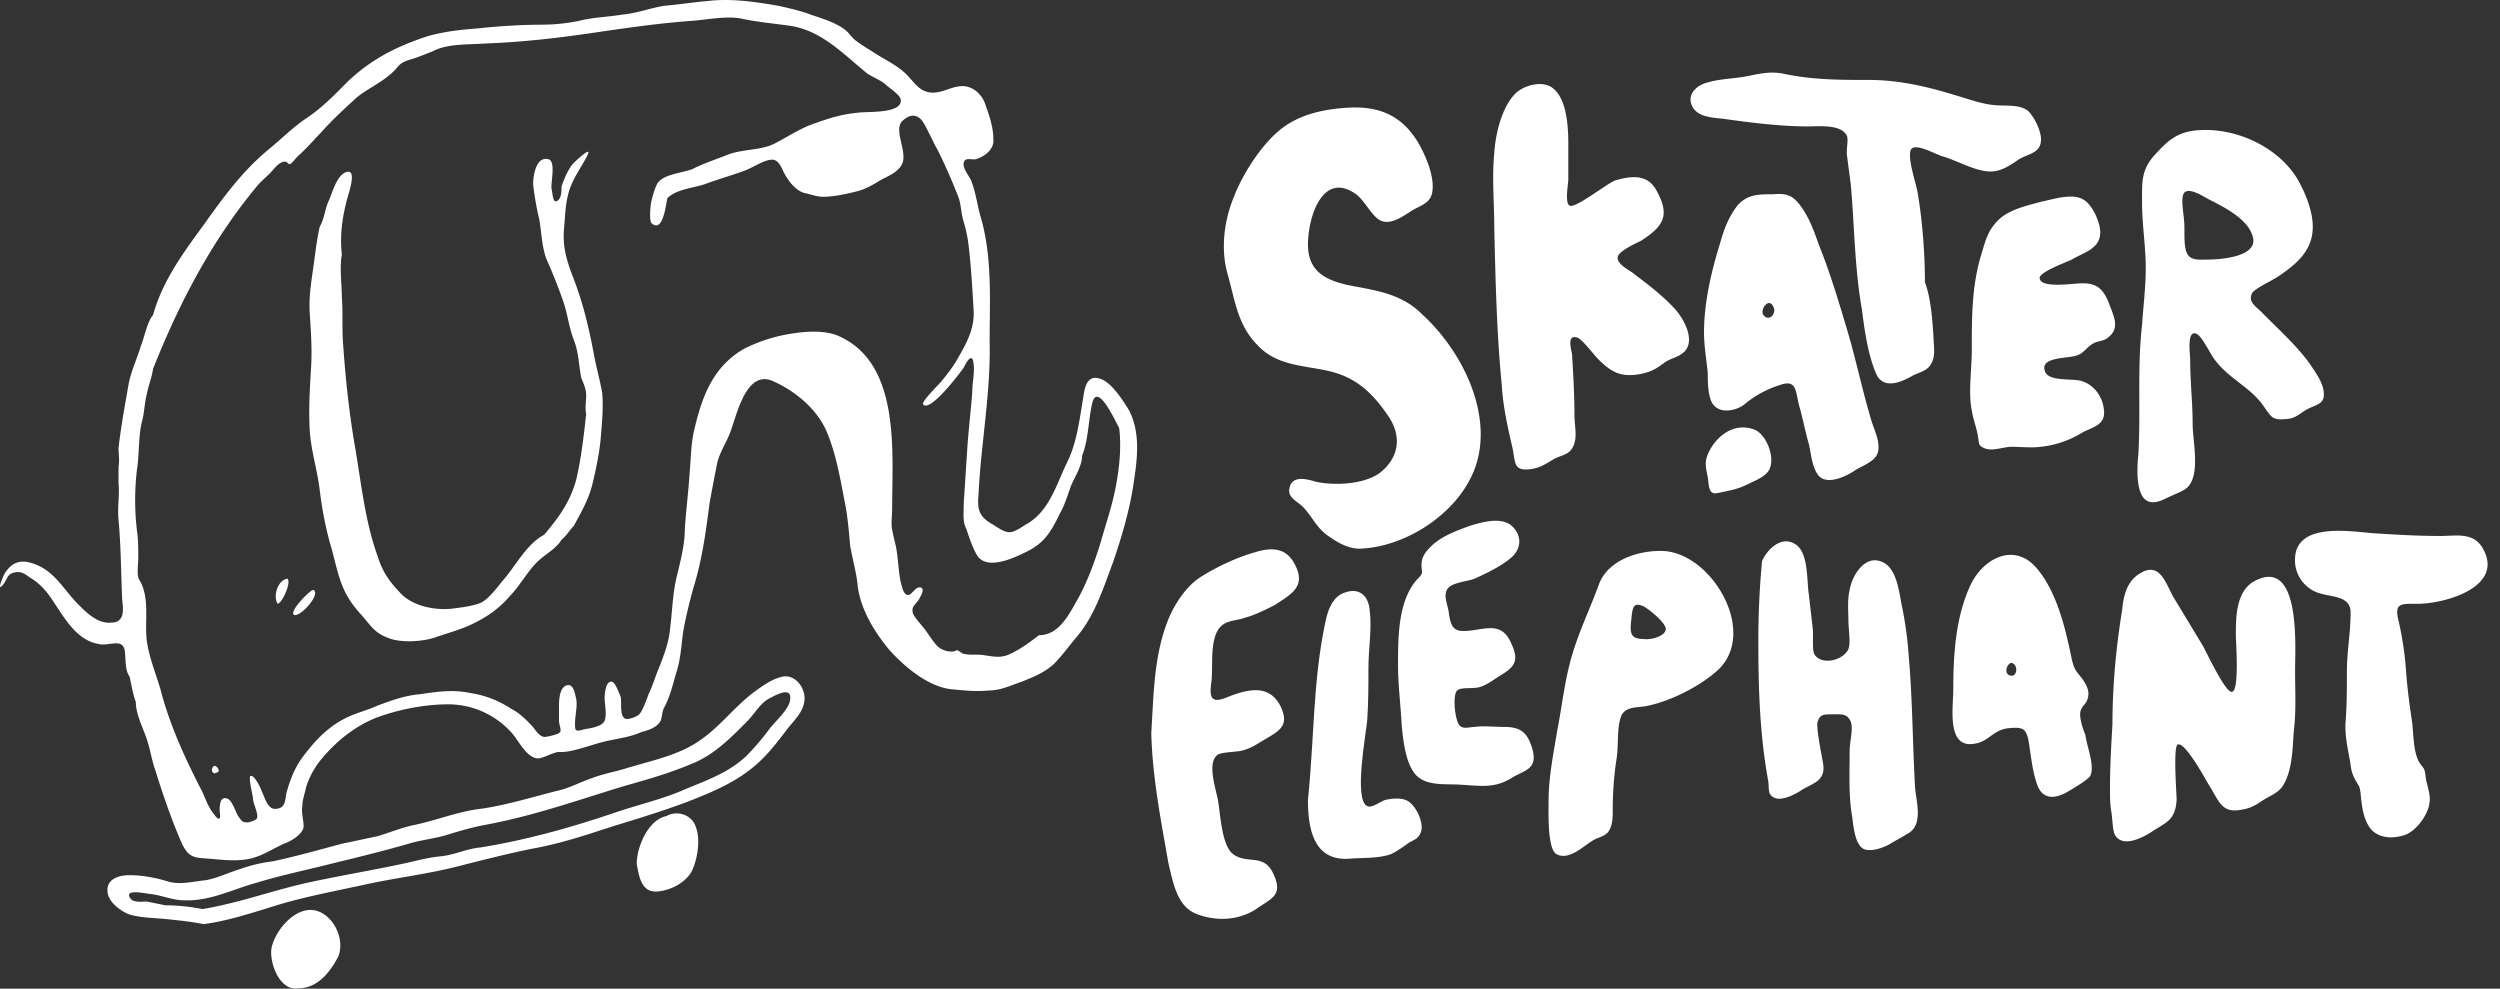<svg xmlns="http://www.w3.org/2000/svg" width="177" height="70" fill="none"><rect width="100%" height="100%" fill="#333333" stroke="none"/><path fill="#fff" d="M38.353 1.747c.874 0 1.748-.089 2.622-.265 1.048-.269 2.01-.269 3.057-.446 1.049-.09 1.923-.445 2.97-.623C48.05.324 49.185.146 50.237.058c1.659-.178 3.318.088 4.89.355.787.178 1.574.356 2.272.625.787.264 2.01.62 2.62 1.242.176.178.35.445.613.625.348.265.785.533 1.222.8.787.533 1.66.89 2.36 1.6.523.534.873 1.156 1.658 1.245.875.09 1.573-.533 2.447-.444.7.089 1.31.711 1.485 1.422.263.712.524 1.514.524 2.314.087.711-.611 1.245-1.222 1.423-.263.089-.787-.178-.874.264-.087.358.35.89.524 1.247.35.89.435 1.779.7 2.668.26.889.435 1.958.522 2.936.176 1.956.089 3.823.089 5.781.087 3.646-.613 7.204-.787 10.852-.087.977 0 1.511.874 2.043.348.18.874.624 1.309.624.437 0 .96-.445 1.31-.624 1.573-.976 2.01-2.757 2.797-4.357.7-1.423.874-3.112 1.135-4.626.087-.622.263-1.6 1.224-1.245.785.267 1.57 1.514 2.009 2.223.785 1.514.611 3.292.348 4.982-.261 1.957-.874 4.003-1.485 5.78-.7 1.87-1.31 3.826-2.62 5.338-.524.624-.961 1.244-1.572 1.867-.7.624-1.398.889-2.27 1.247-.787.264-1.487.622-2.361.622-.873.089-1.66 0-2.62-.089-1.66-.178-3.32-1.602-4.369-2.758-1.048-1.245-2.096-2.934-2.27-4.626-.087-.889-.35-1.778-.524-2.756-.089-.978-.176-2.045-.35-2.934-.35-1.778-.61-3.47-1.31-5.16-.7-1.602-2.184-2.846-3.756-3.556-1.835-.889-2.535 2.043-2.97 3.29-.263.89-.874 1.69-1.05 2.579-.174.889-.348 1.778-.522 2.758-.265 2.043-.526 4.001-1.135 5.96a35.603 35.603 0 0 0-.7 2.933c-.176 1.067-.176 2.045-.524 3.112-.263.89-.437 1.692-.874 2.492-.175.355-.087.8-.35 1.067-.261.355-.872.533-1.222.624-.787.354-1.573.443-2.36.62-.874.178-1.748.534-2.62.712-.35.089-.7.089-.96.089-.438.089-.875.355-1.312.444-.874.09-1.485-1.333-2.009-1.867a6.053 6.053 0 0 0-4.368-1.956c-1.746 0-3.581.356-5.24.978-1.486.624-2.71 1.6-3.758 2.845a5.85 5.85 0 0 0-1.135 2.047c-.087.445-.263.89-.263 1.334-.087.445.087.978.087 1.423 0 .533-.872 1.067-1.398 1.245-.785.355-1.57.889-2.444 1.068-.874.178-1.748.09-2.709 0-1.135-.088-1.572 0-2.096-1.157-.7-1.6-1.311-3.38-1.835-5.07-.261-.712-.35-1.423-.611-2.223-.263-.8-.787-1.779-.787-2.668-.174-.444-.348-1.334-.435-1.778-.35-.447-.265-1.336-.35-1.87-.176-.888-1.135-.264-1.835-.444-1.66-.265-2.535-2.045-3.406-3.291-.438-.621-.875-1.068-1.486-1.423-.35-.265-.612-.445-1.049-.356-.524.09-.524.445-.787.802-.61.8 0-.713.176-.889.524-.713 1.136-.802 1.923-.535 1.57.533 2.183 1.958 3.318 3.025.524.533 1.31 1.245 2.185 1.154.96 0 .874-.89.785-1.599-.087-1.869-.087-3.825-.261-5.694-.087-.89.087-1.778 0-2.579v-1.154c.087-.446 0-.89 0-1.335.174-1.514.435-2.934.7-4.446.174-.98.609-1.87.872-2.758.263-.625.435-1.69.874-2.223.7-2.492 2.183-4.448 3.67-6.495 1.396-1.956 2.705-3.734 4.54-5.246.874-.711 1.748-1.602 2.71-2.224 1.047-.712 1.921-1.6 2.795-2.49 1.57-1.514 3.232-2.403 5.24-3.114 1.225-.445 2.71-.622 4.019-.711a43.816 43.816 0 0 1 4.542-.267Zm24.811 34.242c0 .535-.089 1.069 0 1.513.087.445.174.8.261 1.156.176.89.176 1.778.35 2.578.087.27.174.89.524.89.263 0 .524-.62.874-.532.349.089 0 .623-.088.8-.262.445-.612.534-.436 1.067.174.356.611.8.873 1.156.262.356.525.8.873 1.156.292.247.667.374 1.049.356.175 0 .175-.09.35-.09.174.09.35.268.523.268.436.088.962 0 1.399.088.61.09 1.048.178 1.572 0 .874-.355 1.572-.889 2.27-1.422 1.4 0 2.098-1.423 2.709-2.49.7-1.246 1.224-2.667 1.66-4.092.349-1.245.786-2.49 1.049-3.825.261-1.334.435-2.845.261-4.268-.261-.444-1.572-3.38-1.922-1.69-.261 1.155-.261 2.58-.7 3.646 0 .712-.522 1.514-.785 2.134-.261.713-.435 1.336-.785 1.958-.613 1.245-1.048 2.045-2.27 2.668-.876.444-2.71 1.333-3.496.444-.35-.444-.7-1.513-.874-2.045-.261-.444-.174-1.156-.174-1.778l.26-4.003c.09-1.334.264-2.668.35-4.003 0-.534.177-1.334.088-1.867-.087-.89-.524-.09-.7.266-.174.267-2.445 3.292-2.882 2.58-.087-.179 1.049-1.335 1.224-1.513.436-.533.873-1.067 1.222-1.69.612-1.066 1.224-2.133 1.136-3.469-.087-1.511-.174-3.023-.349-4.534a9.61 9.61 0 0 0-.35-1.692c-.175-.533-.175-1.154-.35-1.689a39.31 39.31 0 0 0-1.484-3.379c-.349-.624-.612-1.246-.962-1.869-.348-.622-.874-.8-1.485-.265-.785.62.35 2.223-.087 3.112-.263.534-.874.8-1.398 1.067-.61.356-1.135.712-1.922.89-.7.177-1.57.355-2.27.355-.437 0-.874-.178-1.311-.265-.7-.18-1.311-1.069-1.572-1.691-.35-.711-.611-.8-1.311-.534-.435.178-.872.445-1.31.623-.96.356-1.921.622-2.882.978-.787.267-2.01.356-2.622.978-.087.089-.261 2.58-1.136 1.778-.173-.178-.087-1.244 0-1.6.088-.356.264-.978.438-1.245.435-.624 1.748-.711 2.446-.978.874-.445 1.746-.711 2.62-1.067 1.048-.356 2.185-.267 3.146-.711 1.048-.536 1.922-1.158 3.057-1.514.961-.355 1.922-.622 2.97-.711.611-.089 3.057.089 2.97-.89 0-.355-.874-.888-1.135-1.155-.35-.267-.787-.445-1.224-.711C59.67 3.794 58.185 2.192 56 1.836c-1.222-.178-2.36-.265-3.581-.534-1.135-.177-2.27.09-3.494.178-2.447.178-4.805.534-7.252.89-2.446.355-4.892.624-7.338.71-1.222.09-2.62 0-3.67.536-.435.178-.87.356-1.396.534-.611.177-.874.264-1.222.71-.787.89-1.922 1.335-2.796 2.046-.874.8-1.748 1.6-2.535 2.49-.523.535-1.047 1.157-1.66 1.69-.087.09-.435.534-.524.534-.174 0-.174-.177-.348-.177-.437 0-.787.533-1.05.8-.348.355-.698.622-1.048 1.067-3.144 3.825-5.414 8.182-7.25 12.807-.086.624-.35 1.245-.436 1.778-.174.625-.174 1.336-.35 1.959-.261 1.067-.174 2.222-.35 3.378a18.183 18.183 0 0 0 0 4.359c.089.622.089 1.245.089 1.956 0 .356-.09.978 0 1.334.087.267.174.267.26.533.525 1.247.177 2.759.35 4.003.175 1.156.612 2.223.962 3.381.611 2.4 1.659 4.713 2.794 6.937.35.623.526 1.334.961 1.867.437.625.524.356.437-.177 0-.356 0-1.067.524-.89.35.09.613.979.787 1.245.261.356.261.445.7.445.087 0 .611-.178.611-.265.174-.269-.263-1.069-.263-1.424 0-.178-.35-1.514-.174-1.6.261-.09.7.8.785 1.066.263.534.437 1.423 1.135 1.245.526-.089.526-.534.613-1.067.261-.978.611-1.87 1.222-2.667.875-1.158 1.748-2.047 2.97-2.67.7-.356 1.486-.533 2.27-.889.964-.356 1.925-.711 2.97-.8 1.225-.178 2.362-.356 3.584-.09 1.135.179 2.01.534 2.97 1.155.524.268.961.713 1.311 1.069.348.355.524.8.961.889.174 0 1.048-.178 1.135-.356.087-.178-.087-.533-.087-.8v-.978c0-.356 0-1.334.524-1.514.524-.176.611.625.7.98.087.534-.089 1.154-.089 1.69 0 .533 0 .624.611.444.437-.089 1.311-.178 1.485-.622.176-.445 0-1.156 0-1.6 0-.356.09-1.245.526-1.156.261.088.524.889.611 1.067.087.355-.087 1.244.261 1.511.176.178.874-.089 1.048-.267.264-.266.525-1.067.7-1.513.262-.532.436-1.154.7-1.778.349-.89.698-1.779.786-2.757.174-1.334.174-2.578.524-3.914.26-1.067.524-2.134.524-3.2.087-1.334.263-2.668.35-4.093.087-.978.087-2.045.348-3.023.524-2.225 1.31-4.359 3.494-5.603A11.155 11.155 0 0 1 56 23.628c1.048-.178 2.446-.267 3.407.177 4.368 1.957 3.757 8.183 3.757 12.184Z"/><path fill="#fff" d="M14.418 65.43c-.874-.179-1.748-.266-2.62-.356-.874-.09-1.922-.09-2.709-.356-.611-.265-1.485-.89-1.485-1.69 0-.889.961-1.066 1.572-1.066.874 0 1.835.177 2.71.444.873.265 1.745 0 2.706-.089.874-.178 1.574-.533 2.447-.8.734-.262 1.496-.44 2.27-.534 1.66-.355 3.235-.802 4.894-1.246.874-.178 1.659-.356 2.533-.534.874-.265 1.746-.622 2.62-.8 1.661-.356 3.146-.978 4.805-1.156 1.748-.267 3.495-.8 5.24-1.245.875-.178 1.662-.624 2.449-.889.698-.267 1.485-.444 2.183-.624 1.66-.532 3.581-.89 5.066-1.778 1.66-.978 2.71-2.49 4.195-3.646.61-.445 1.309-.98 2.096-1.156.874-.18 1.572.711 1.572 1.512 0 .978-.787 1.6-1.311 2.312-.611.8-1.222 1.6-2.01 2.313-1.484 1.334-3.23 2.043-5.066 2.757-1.659.622-3.405 1.156-5.153 1.689-1.922.624-3.757 1.245-5.766 1.6-1.748.356-3.495.8-5.24 1.247-2.099.534-4.282.8-6.378 1.245-2.011.445-3.933.8-5.853 1.334-1.835.533-3.758 1.243-5.767 1.511Zm-.087-1.068c2.707-.444 5.24-1.422 7.863-1.956 2.096-.444 4.192-.8 6.288-1.245.874-.178 1.748-.446 2.71-.533.96-.09 1.834-.535 2.795-.624 3.319-.534 6.465-1.423 9.609-2.49 1.572-.534 3.144-.89 4.63-1.514 1.66-.709 3.32-1.242 4.63-2.49a17.73 17.73 0 0 0 1.66-1.955c.437-.534 1.224-1.245 1.398-1.868.26-1.155-.874-.533-1.398-.266-.7.355-1.048 1.067-1.572 1.6-1.223 1.245-2.447 2.49-4.106 3.112-1.485.624-3.059 1.07-4.63 1.514-3.232.978-6.465 2.134-9.872 2.756-.962.178-1.835.445-2.708.711-.874.267-1.835.356-2.709.625-1.835.531-3.67.976-5.503 1.422-1.746.445-3.494.8-5.24 1.334-1.661.445-3.32 1.334-5.156 1.245-.785 0-1.572-.356-2.359-.445-.26 0-2.009-.444-1.396.356.261.267.785.178 1.135.178l1.31.267c.786 0 1.747.088 2.621.266Zm6.815 5.604c-1.311.267-2.098-1.778-1.922-2.847.26-1.245 1.659-2.933 3.057-2.668 1.31.267 2.183 2.045 1.659 3.292-.611 1.154-1.485 2.223-2.794 2.223ZM45.08 61.16c0-1.157.787-3.114 2.096-3.38.787-.445 1.835-.09 2.098.8.348.89.087 2.402-.35 3.203-.524.8-1.485 1.245-2.359 1.334-1.135.088-1.31-.979-1.485-1.957ZM23.503 38.925c-.435-1.423-.698-2.845-.872-4.27-.176-1.423-.613-2.756-.7-4.181-.087-1.51 0-2.845.087-4.357.089-1.334 0-2.578-.087-3.914-.087-1.423.176-2.579.35-4.001.087-.625.174-1.334.35-2.134.348-.625.348-1.158.61-1.779.262-.535.525-1.69 1.136-2.046.874-.445.437.978.35 1.333-.437 1.423-.7 2.936-.524 4.446-.174.891 0 2.138 0 3.027.087 1.065 0 2.223.087 3.29.174 2.49.435 4.981.874 7.47.435 2.58.7 5.16 1.57 7.56.352 1.156.876 1.868 1.75 2.759.872.8 2.27 1.067 3.405.978.7-.09 1.574-.178 2.186-.445.523-.267 1.135-1.067 1.484-1.513.962-1.067 1.66-2.579 2.97-3.292 1.049-1.243 1.836-2.31 2.27-3.912.35-1.512.525-3.024.7-4.624-.086-.447 0-.89 0-1.336 0-.444-.175-.8-.35-1.244-.173-.89-.173-1.779-.523-2.668-.35-.89-.435-1.869-.787-2.847a37.896 37.896 0 0 0-1.135-2.845c-.35-.89-.35-1.868-.524-2.848-.195-.82-.34-1.651-.435-2.49 0-.533.174-1.955 1.046-1.778.613.09.176 1.69.263 2.134.087.356.087 1.067.435.8.265-.177.265-.71.265-.977.174-.534.435-1.156.785-1.6.26-.268 1.572-1.514.96-.446-.436.8-.96 1.512-1.223 2.403-.261.89-.261 1.778-.348 2.668-.09 1.244.174 2.134.61 3.291.7 1.779 1.136 3.557 1.486 5.424.174.978.435 1.867.611 2.846.087.98 0 1.958-.087 3.025-.087 1.155-.35 2.402-.611 3.467-.263 1.067-.787 1.958-1.311 2.936-.35.356-.524.712-.874.979-.348.624-1.222 1.067-1.746 1.6-.7.711-1.224 1.69-1.922 2.403-.7.8-1.399 1.333-2.447 1.867-1.048.533-1.922.711-2.883 1.067-.874.267-2.183.355-3.057.089-1.135-.356-1.398-.89-2.096-1.69-1.4-1.513-1.574-2.58-2.098-4.625Zm-2.62 4.625c-.611-.089 1.135-1.867 1.31-1.778.525.265-.786 1.778-1.31 1.778Zm-.524-2.58c.263.267-.35 1.691-.7 1.778-.348-.531 0-1.69.7-1.778Zm-5.154 13.788c-.35-.09-.176-.536 0-.536.087 0 .261.18.261.269.088.178-.087.18-.26.267ZM92.604 17.31c0 1.958 1.31 2.58 3.144 2.936 1.922.355 3.583.624 4.981 2.047 2.62 2.4 4.893 6.67 3.843 10.405-.962 3.38-4.806 5.96-8.124 6.137-.787.089-1.66-.356-2.27-.8-.874-.534-1.135-1.245-1.835-2.045-.35-.445-1.224-.714-1.048-1.425.174-.978 1.309-.622 1.92-.445 1.31.267 3.32.178 4.455-.622 1.485-1.154 1.574-2.756.524-4.18-1.048-1.512-2.183-2.58-4.018-3.024-1.835-.445-3.755-.356-5.153-1.867-1.398-1.423-1.572-3.114-2.096-4.981-.525-1.779-.264-3.826.435-5.515.613-1.6 1.924-3.646 3.235-4.715 1.396-1.154 3.23-1.511 4.977-1.6 2.185-.089 3.757.624 4.892 2.58.437.8.874 1.779.961 2.757.087 1.245-.435 1.422-1.311 1.867-.61.356-1.57 1.156-2.357.8-.613-.265-1.135-1.422-1.748-1.867-2.36-1.69-3.407 1.6-3.407 3.557Zm13.192-1.154c0-1.779-.176-3.559 0-5.337.087-1.336.524-3.292 1.572-4.27.611-.534 1.922-.89 2.62-.267.961.8 1.048 2.757 1.048 3.914v2.49c0 .356-.261 1.69.089 1.867.348.267 2.707-1.6 3.231-1.778 1.224-.356 2.359-.445 2.97.8.961 1.778.35 2.49-1.135 3.47-.35.178-1.572.711-1.659 1.154-.089.535.961.98 1.222 1.247.961.71 2.096 1.6 2.883 2.49.7.801 1.485 2.402.435 3.113-.348.265-.872.356-1.222.623-.611.444-.874.624-1.659.8-1.398.267-2.096-.09-3.057-1.067-.35-.356-1.135-1.423-1.485-1.514-.7-.176-.437.714-.35 1.158.087 1.423.174 2.934.174 4.359 0 .622.176 1.423 0 1.956-.261.89-.872.8-1.485 1.156-.611.356-.961.624-1.746.711-1.048.09-.961-.444-1.135-1.422-.35-1.514-.7-3.023-.787-4.626-.35-3.556-.437-7.293-.524-11.03v.003Zm49.27 9.338c0 1.513.174 3.023.174 4.536 0 1.154.524 3.38-.263 4.357-.261.356-.872.536-1.222.713-.437.176-.961.534-1.485.445-1.135-.18-.961-2.492-.874-3.38.176-3.024-.087-6.138.263-9.16.087-1.337.261-2.668.261-4.004 0-1.514-.261-3.114-.261-4.625 0-1.423-.089-2.312.874-3.38.959-1.066 1.659-1.69 3.144-1.778 2.621-.18 5.591 1.154 6.989 3.468.611 1.067 1.222 2.579 1.048 3.825-.174 1.423-1.311 2.312-2.359 3.023-.348.267-1.746.89-1.922 1.245-.261.625.263.89.7 1.334 1.135 1.158 2.446 2.314 3.405 3.648.35.533.876 1.244.963 1.867.174.98-.437.98-1.135 1.335-.613.356-.874.712-1.661.712-.874.089-.961-.267-1.485-.98-.874-1.245-2.359-1.868-3.321-3.112-.348-.356-.961-1.779-1.398-1.956-.698-.267-.435 1.422-.435 1.867Zm1.222-7.115c.874 0 3.495-.178 3.234-1.514-.263-1.334-2.098-2.223-3.147-2.756-.348-.178-1.398-.89-1.746-.445-.263.356 0 1.6 0 1.956.087.625-.087 1.87.261 2.403.263.444.96.356 1.398.356Zm6.204 29.083c0 1.424.087 2.847-.089 4.27-.087 1.155-.087 2.847-.785 3.914-.35.533-.961.711-1.485 1.067-.524.355-.874.533-1.485.622-1.399.267-1.573-.711-2.271-1.778-.265-.445-1.661-3.025-2.185-2.847-.35.089-.087 3.47-.087 3.914-.089 1.513-.787 1.6-1.835 2.312-.7.444-2.009 1.067-2.535.177-.174-.355-.174-1.244-.261-1.689-.087-.533-.087-1.067-.087-1.6 0-1.514.087-3.026.174-4.537 0-2.756.263-5.515.7-8.182.087-.978.35-1.958 1.222-2.492 1.4-.889 1.835.625 2.359 1.603.7 1.154 1.398 2.311 2.096 3.467.263.445 1.661 3.47 2.098 3.292.525-.089.262-3.556.262-4.003 0-1.245 0-3.112 1.311-3.825 3.318-1.779 2.883 4.714 2.883 6.315ZM127.985 8.95c-1.922 0-4.018-.265-5.941-.534-.7-.089-1.748-.089-2.185-.8-.524-.89.263-1.6 1.048-1.778.874-.267 1.923-.267 2.797-.445.874-.178 1.659-.356 2.535-.178 2.094.445 4.016.445 6.114.445 2.009 0 4.018.444 6.027 1.067.961.267 1.835.624 2.797.711.785.09 1.835-.089 2.444.445.437.444.961 1.513.874 2.136-.087.889-1.048.889-1.659 1.333-.787.534-1.485.978-2.535.712-.873-.178-1.834-.712-2.706-.978-.439-.09-1.924-.979-2.272-.534-.35.445.348 2.49.435 3.023.35 2.045.526 4.359.526 6.404.435 1.156.524 2.668.611 3.914 0 .534.174 1.334-.176 1.868-.261.533-.959.624-1.396.889-.787.444-1.922.889-2.446-.09-.613-1.333-.874-3.2-1.048-4.625-.526-2.934-.526-5.868-.787-8.804-.087-.712-.174-1.334-.263-2.045-.087-.445.089-1.067 0-1.423-.348-.89-2.009-.713-2.794-.713Zm-3.494 36.378c0-1.868.087-3.735.261-5.604.35-.8 1.311-1.778 2.27-1.245 1.05.534.876 2.579 1.05 3.648.087.8.174 1.511.261 2.312.089.444-.087 1.689.176 1.956.524.711 2.009.355 2.359-.445.174-.444 0-1.423 0-1.956 0-.711-.087-1.514.087-2.225.174-1.067 1.135-2.578 2.359-1.956.959.445 1.135 2.045 1.309 2.936.263 1.245.437 2.49.524 3.824.263 3.025.263 6.048.437 9.162.087 1.067.611 2.667-.524 3.291-.435.265-.787.443-1.222.71-.437.267-1.4.624-1.922.355-.611-.355-.7-1.689-.787-2.311-.261-1.514-.174-3.112-.174-4.626 0-.622.261-1.511.087-2.045-.261-.624-.7-.533-1.398-.533-.524 0-.785 0-.961.533-.087.356.176 1.778.263 2.223.087.624.348 1.247-.087 1.778-.263.358-1.05.625-1.4.89-.435.268-1.135.624-1.659.535-.698-.178-.524-.625-.611-1.245-.611-3.38-.698-6.583-.698-9.962Z"/><path fill="#fff" d="M125.539 13.755c.961-.09 1.398.088 1.922.8.611.8.961 1.778 1.309 2.758.787 1.956 1.4 4.001 2.009 6.048.613 2.045 1.05 4.181 1.661 6.224.174.714.7 1.603.524 2.403-.176.711-1.135.978-1.659 1.334-.526.355-1.485.8-2.098.624-.874-.18-.961-1.78-1.135-2.491-.263-.89-.435-1.868-.7-2.757-.261-1.069-.174-1.87-1.396-1.425a7.249 7.249 0 0 0-2.446 1.336c-.524.443-1.661.711-2.185.087-.436-.444-.436-1.69-.436-2.312-.088-.889-.264-1.867-.264-2.845 0-2.136.526-4.359 1.137-6.315.263-.978.611-1.869 1.224-2.667.7-.803 1.485-.803 2.533-.803Zm.087 8.182c-.261-1.067-1.048-.09-.787.357.35.445.787.087.787-.357ZM81.51 51.913c.174-2.759.174-5.517 1.222-8.097.437-1.065 1.224-2.221 2.097-2.846 1.05-.711 2.709-1.511 4.02-1.867 1.135-.355 2.183-.355 2.794.8.874 1.6-.174 2.136-1.398 2.937-.698.355-1.396.71-2.096.889-.435.178-1.048.178-1.485.444-1.049.623-.785 2.668-.874 3.824 0 .357-.262 1.335.175 1.513.349.178 1.136-.267 1.486-.356 1.309-.444 2.533-.533 3.23.89.614 1.333-.086 1.689-1.134 2.311-.611.356-.961.625-1.66.8-.436.09-1.31.09-1.66.267-.785.536-.175 2.314 0 3.203.175.978.263 3.201 1.048 3.824 1.048.802 2.185-.09 2.883 1.424.7 1.512-.087 1.69-1.222 2.49-1.224.8-2.796.889-4.195.356-1.396-.534-1.659-2.134-2.009-3.557-.524-3.025-1.135-6.046-1.222-9.25Zm28.13 4.801c0-1.69.348-3.38.611-4.981.35-1.778.524-3.557 1.048-5.335.524-1.78 1.311-3.38 1.922-5.07.7-1.778 2.97-2.403 4.629-2.314 3.408.267 6.554 5.693 3.845 8.362-1.223 1.154-3.321 2.223-4.98 2.579-.7.178-1.572 0-1.922.711-.35.89-.174 2.134-.35 3.112a24.357 24.357 0 0 0-.261 3.559c0 .533 0 1.155-.35 1.6-.35.356-.785.356-1.135.624-.611.354-1.659 1.423-2.535.89-.611-.447-.522-2.937-.522-3.737Zm6.725-11.474c.437.09 1.572-.178 1.572-.711 0-.445-1.222-1.423-1.57-1.6-.787-.356-.787.177-.876.977-.087.89-.087 1.334.874 1.334Zm23.238-20.456c0-2.403 0-4.626.7-6.848.261-.89.435-1.601 1.135-2.314.787-.8 2.096-1.067 3.057-1.334.874-.178 2.185-.622 2.97-.178.7.356 1.311 1.779 1.224 2.492-.087 1.067-1.311 1.334-2.009 1.778-.35.178-2.359.89-2.272 1.334.087.711 2.359.355 2.796.355 1.222-.088 1.746.356 2.183 1.6.35.89.7 1.692-.261 2.315-.263.177-.7.177-.961.355-.437.265-.613.623-1.048.8-.613.267-2.622.09-2.359 1.067.174.89 2.096.534 2.707.8.787.267 1.398 1.068 1.485 1.959.176 1.154-.785 1.245-1.572 1.69a6.962 6.962 0 0 1-2.883.977c-.7.09-1.398 0-2.096 0-.524 0-1.398.356-1.922.09-.435-.179-.35-.356-.435-.801-.089-.624-.352-1.245-.439-1.87-.261-1.244 0-2.931 0-4.267Zm31.536 17.967c-1.135 0-1.659-.09-1.309 1.244a23.56 23.56 0 0 1 .524 3.557c.087 1.247.261 2.492.435 3.648.089.889.089 1.956.437 2.667.35.624.437.356.524 1.247.089.533.35 1.154.263 1.69-.087.888-.961 2.044-1.748 2.31-.785.268-1.746.268-2.357-.355-.613-.711-.7-1.778-.787-2.667-.087-.534-.087-.356-.263-.712a2.63 2.63 0 0 1-.435-1.246c-.176-1.067-.437-2.044-.35-3.112.087-1.156.087-2.312.087-3.47 0-1.423.263-2.756.263-4.18 0-1.244-1.4-1.066-2.359-1.422a2.444 2.444 0 0 1-1.572-2.491c.174-2.579 4.192-1.779 5.764-1.69 1.485.09 2.97.178 4.543.178 1.049 0 2.185-.267 2.883.711 1.835 2.848-2.535 4.093-4.543 4.093Zm-32.846 6.048c0-2.492.175-5.16 1.223-7.382.874-1.87 3.057-3.025 4.631-1.247 1.483 1.691 2.096 4.359 2.533 6.493.174.711.261.8.7 1.334.261.357.609.889.435 1.424-.087.445-.437.534-.524.978-.087.356.174 1.245.35 1.6.087.801.698 2.224.348 2.937-.261.355-1.222.889-1.659 1.154-.961.535-1.748.446-2.096-.532-.35-.978-.437-2.047-.613-3.114-.174-.889-.435-.978-1.396-.889-1.048.09-1.4.89-2.272 1.067-2.184.534-1.66-2.49-1.66-3.823Zm4.106-1.87c-.35.09-.524.803-.087.89.524.18.611-.8.087-.89Zm-43.418.178c0-2.043 0-4.623 1.398-6.137.435-.444.263-.355.263-.978 0-.533.261-.889.611-1.244.785-.8 1.835-1.156 2.795-1.514.874-.265 2.098-.62 2.883-.087.787.622.874 1.6.087 2.312-.7.624-1.835 1.156-2.62 1.513-.436.176-1.485.265-1.835.623-.436.444-.088 1.154 0 1.69.175 1.333.437 1.51 1.748 1.333 1.222-.178 2.096-.445 2.707.978.524 1.156.263 1.6-.785 2.223-.437.268-.874.624-1.4.802-.435.178-1.396 0-1.658.265-.35.268-.175 2.136.175 2.491.261.267.699.09 1.048.09.7-.09 1.398 0 2.096 0 1.135 0 1.661.355 2.009 1.6.35 1.335-.435 1.424-1.398 1.958-1.222.8-2.183.622-3.668.533-1.136-.089-2.708.178-3.406-.978-.526-.802-.7-2.225-.787-3.203-.089-1.6-.263-2.934-.263-4.27Z"/><path fill="#fff" d="M92.603 56.623c.438-4.18.35-8.447 1.225-12.54.174-.888.523-1.866 1.396-2.133.96-.356 1.66.178 1.748 1.245.174 1.244-.087 2.756-.087 4.09 0 1.246 0 2.491-.087 3.736-.09.978-.961 5.603 0 6.048.348.178.96-.356 1.309-.445.437-.088 1.135-.177 1.572.09.613.355 1.224 1.689.874 2.311-.174.356-.435.445-.785.625-.35.264-.874.62-1.224.798-.874.357-2.183.267-3.144.357-2.447.09-2.797-2.226-2.797-4.182Zm28.917-21.7c-.613.09-.524-.713-.613-1.157-.174-.8-.261-1.154.176-1.956.611-1.067 1.746-1.867 3.057-1.423.874.265 1.572 1.956 1.135 2.845-.261.534-1.048.8-1.57 1.067-.7.356-1.313.445-2.185.625Z"/></svg>